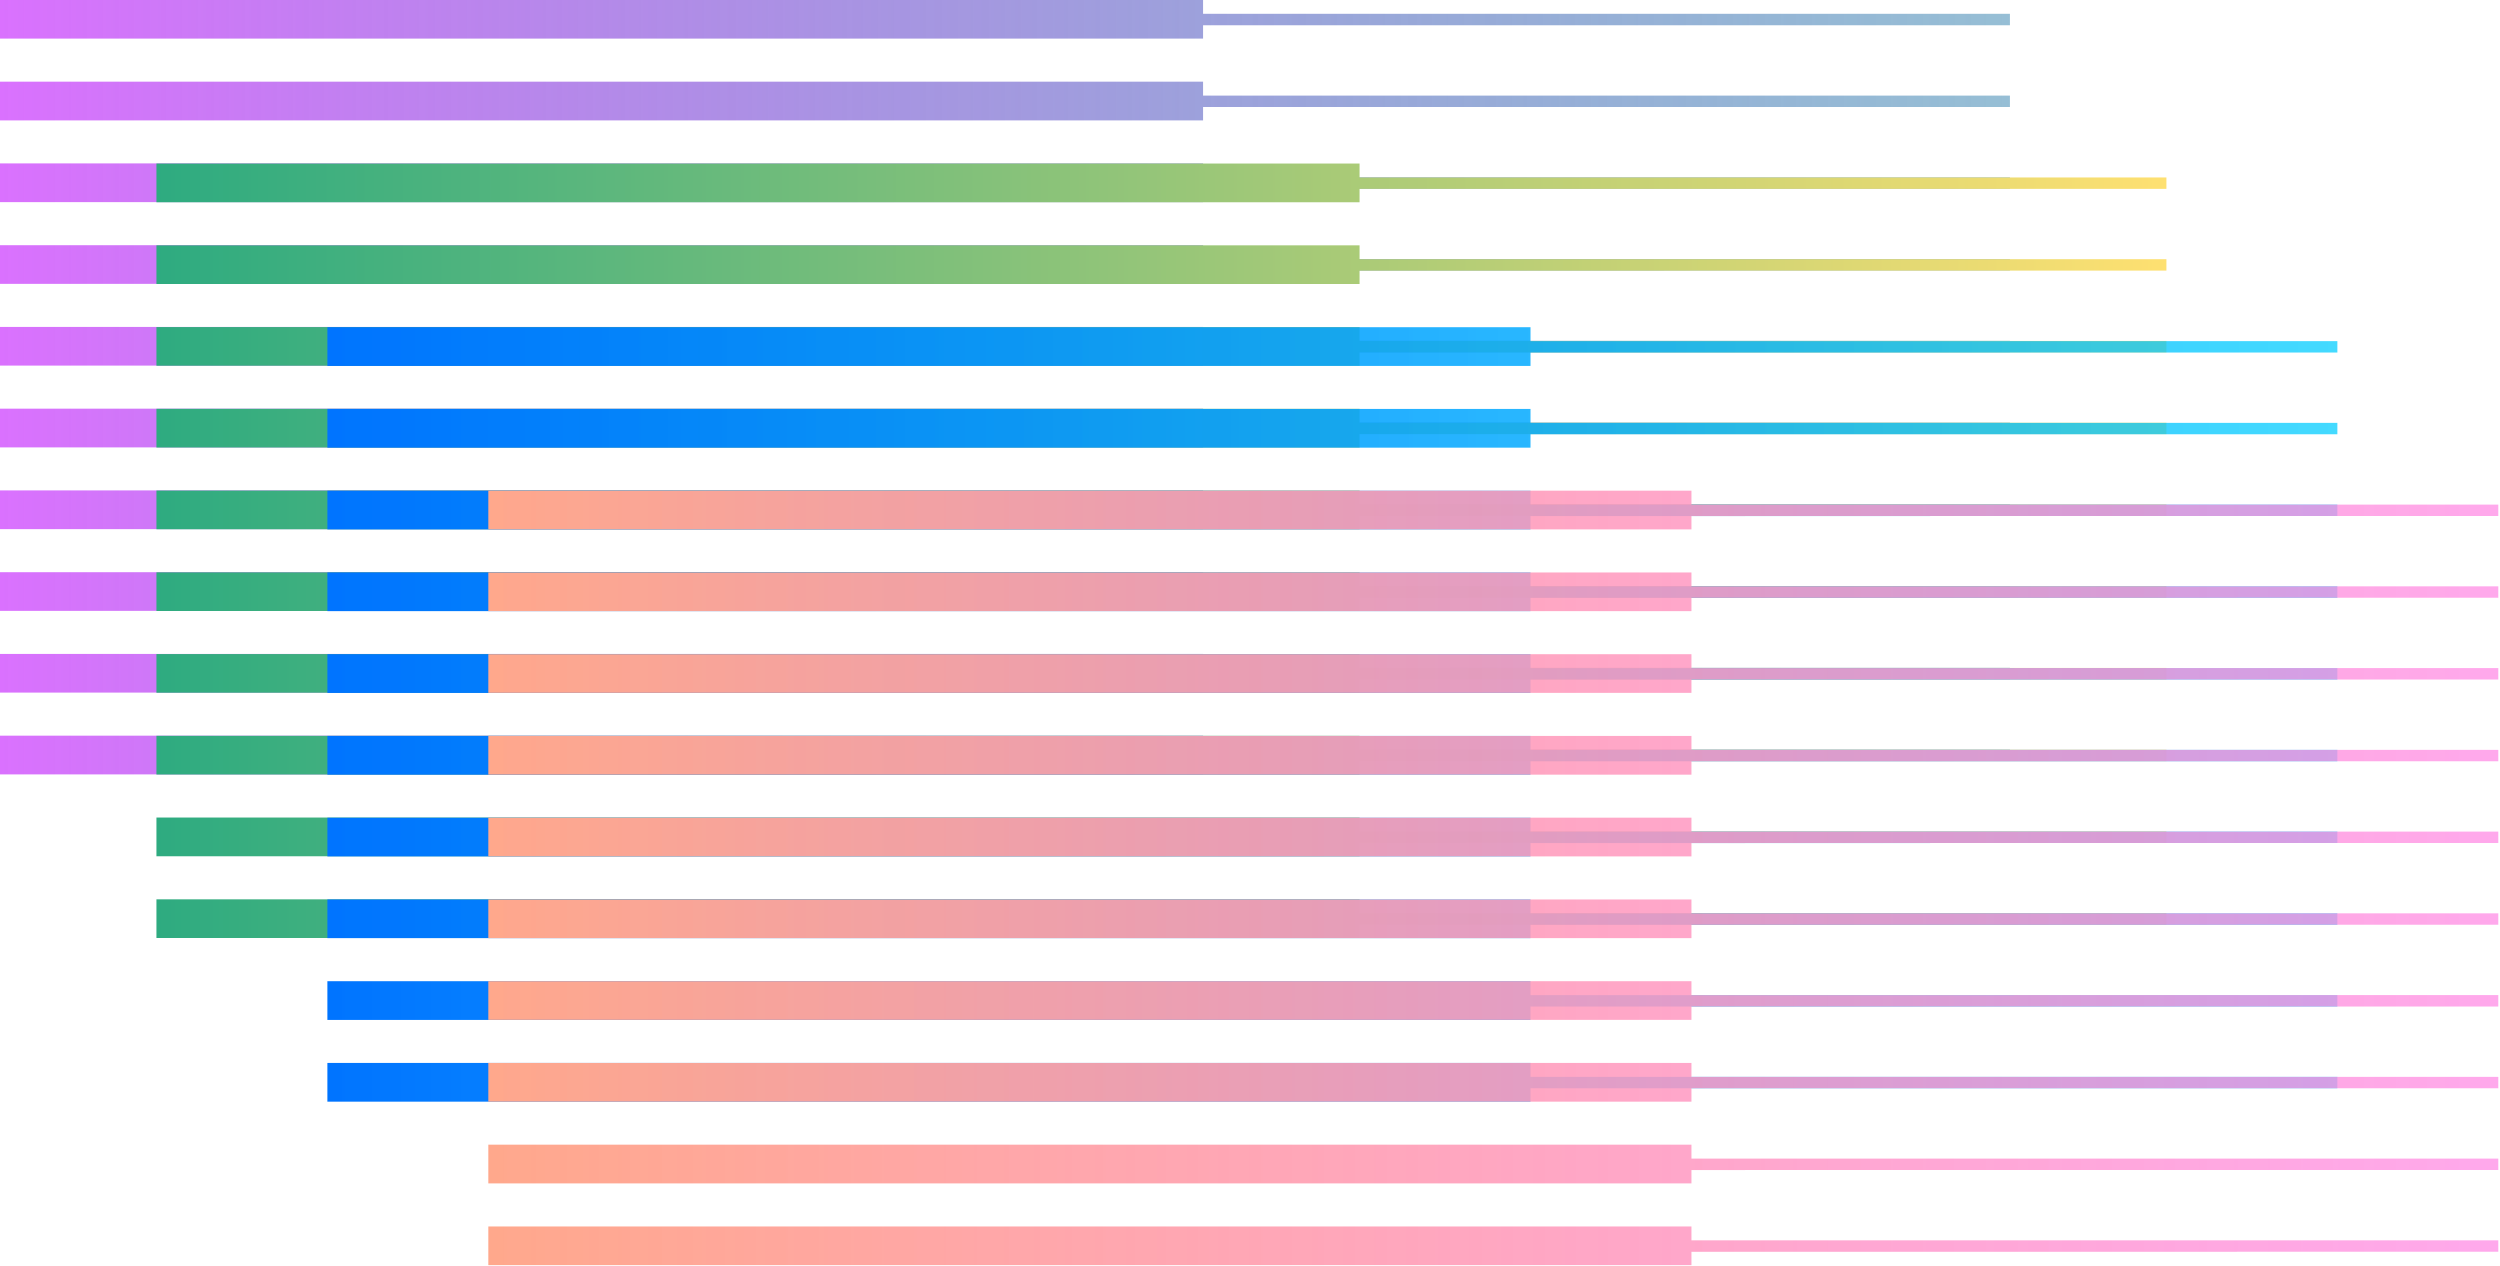 <svg xmlns="http://www.w3.org/2000/svg" width="600" height="303.802" viewBox="0 0 158.75 80.381" xmlns:v="https://vecta.io/nano"><defs><linearGradient id="A" href="#t"><stop offset="0" stop-color="#da71fe"/><stop offset="1" stop-color="#2e7eab" stop-opacity=".502"/></linearGradient><linearGradient id="B" href="#t"><stop offset="0" stop-color="#2eab80"/><stop offset="1" stop-color="#fee071"/></linearGradient><linearGradient id="C" href="#t"><stop offset="0" stop-color="#0074ff"/><stop offset="1" stop-color="#00cdff" stop-opacity=".734"/></linearGradient><linearGradient id="D" href="#t"><stop offset="0" stop-color="#ffa88c"/><stop offset="1" stop-color="#ff8ce5" stop-opacity=".75"/></linearGradient><linearGradient href="#D" id="E" x1="15.969" y1="89.285" x2="406.288" y2="89.285"/><linearGradient href="#D" id="F" x1="15.969" y1="73.41" x2="406.288" y2="73.41"/><linearGradient href="#D" id="G" x1="15.969" y1="57.535" x2="406.288" y2="57.535"/><linearGradient href="#D" id="H" x1="15.969" y1="41.66" x2="406.288" y2="41.66"/><linearGradient href="#D" id="I" x1="15.969" y1="25.785" x2="406.288" y2="25.785"/><linearGradient href="#D" id="J" x1="15.969" y1="9.91" x2="406.288" y2="9.91"/><linearGradient href="#D" id="K" x1="15.969" y1="-5.965" x2="406.288" y2="-5.965"/><linearGradient href="#D" id="L" x1="15.969" y1="-21.84" x2="406.288" y2="-21.84"/><linearGradient href="#D" id="M" x1="15.969" y1="-37.715" x2="406.288" y2="-37.715"/><linearGradient href="#D" id="N" x1="15.969" y1="-53.59" x2="406.288" y2="-53.59"/><linearGradient href="#A" id="O" x1="15.969" y1="89.285" x2="406.288" y2="89.285"/><linearGradient href="#A" id="P" x1="15.969" y1="73.41" x2="406.288" y2="73.41"/><linearGradient href="#A" id="Q" x1="15.969" y1="57.535" x2="406.288" y2="57.535"/><linearGradient href="#A" id="R" x1="15.969" y1="41.66" x2="406.288" y2="41.66"/><linearGradient href="#A" id="S" x1="15.969" y1="25.785" x2="406.288" y2="25.785"/><linearGradient href="#A" id="T" x1="15.969" y1="9.91" x2="406.288" y2="9.91"/><linearGradient href="#A" id="U" x1="15.969" y1="-5.965" x2="406.288" y2="-5.965"/><linearGradient href="#A" id="V" x1="15.969" y1="-21.84" x2="406.288" y2="-21.84"/><linearGradient href="#A" id="W" x1="15.969" y1="-37.715" x2="406.288" y2="-37.715"/><linearGradient href="#A" id="X" x1="15.969" y1="-53.59" x2="406.288" y2="-53.59"/><linearGradient href="#B" id="Y" x1="15.969" y1="89.285" x2="406.288" y2="89.285"/><linearGradient href="#B" id="Z" x1="15.969" y1="73.41" x2="406.288" y2="73.41"/><linearGradient href="#B" id="a" x1="15.969" y1="57.535" x2="406.288" y2="57.535"/><linearGradient href="#B" id="b" x1="15.969" y1="41.66" x2="406.288" y2="41.66"/><linearGradient href="#B" id="c" x1="15.969" y1="25.785" x2="406.288" y2="25.785"/><linearGradient href="#B" id="d" x1="15.969" y1="9.91" x2="406.288" y2="9.91"/><linearGradient href="#B" id="e" x1="15.969" y1="-5.965" x2="406.288" y2="-5.965"/><linearGradient href="#B" id="f" x1="15.969" y1="-21.84" x2="406.288" y2="-21.84"/><linearGradient href="#B" id="g" x1="15.969" y1="-37.715" x2="406.288" y2="-37.715"/><linearGradient href="#B" id="h" x1="15.969" y1="-53.59" x2="406.288" y2="-53.59"/><linearGradient href="#C" id="i" x1="15.969" y1="89.285" x2="406.288" y2="89.285"/><linearGradient href="#C" id="j" x1="15.969" y1="73.41" x2="406.288" y2="73.41"/><linearGradient href="#C" id="k" x1="15.969" y1="57.535" x2="406.288" y2="57.535"/><linearGradient href="#C" id="l" x1="15.969" y1="41.66" x2="406.288" y2="41.66"/><linearGradient href="#C" id="m" x1="15.969" y1="25.785" x2="406.288" y2="25.785"/><linearGradient href="#C" id="n" x1="15.969" y1="9.91" x2="406.288" y2="9.91"/><linearGradient href="#C" id="o" x1="15.969" y1="-5.965" x2="406.288" y2="-5.965"/><linearGradient href="#C" id="p" x1="15.969" y1="-21.84" x2="406.288" y2="-21.84"/><linearGradient href="#C" id="q" x1="15.969" y1="-37.715" x2="406.288" y2="-37.715"/><linearGradient href="#C" id="r" x1="15.969" y1="-53.59" x2="406.288" y2="-53.59"/><path id="s" d="M15.969 14.09h233.635v2.7l156.684-.001-.001 2.216-156.682.005-.001 2.595H15.969z"/><linearGradient id="t" gradientUnits="userSpaceOnUse"/></defs><g transform="matrix(1.5 0 0 1.5 -206.091 -82.954)"><g transform="matrix(.218 0 0 .218 133.91 52.228)"><use href="#s" fill="url(#O)"/><use href="#s" y="15.875" fill="url(#P)"/><use href="#s" y="31.75" fill="url(#Q)"/><use href="#s" y="47.625" fill="url(#R)"/><use href="#s" y="63.5" fill="url(#S)"/><use href="#s" y="79.375" fill="url(#T)"/><use href="#s" y="95.25" fill="url(#U)"/><use href="#s" y="111.125" fill="url(#V)"/><use href="#s" y="127" fill="url(#W)"/><use href="#s" y="142.875" fill="url(#X)"/></g><g transform="matrix(.218 0 0 .218 140.535 59.155)"><use href="#s" fill="url(#Y)"/><use href="#s" y="15.875" fill="url(#Z)"/><use href="#s" y="31.75" fill="url(#a)"/><use href="#s" y="47.625" fill="url(#b)"/><use href="#s" y="63.5" fill="url(#c)"/><use href="#s" y="79.375" fill="url(#d)"/><use href="#s" y="95.25" fill="url(#e)"/><use href="#s" y="111.125" fill="url(#f)"/><use href="#s" y="127" fill="url(#g)"/><use href="#s" y="142.875" fill="url(#h)"/></g><g transform="matrix(.218 0 0 .218 147.772 66.083)"><use href="#s" fill="url(#i)"/><use href="#s" y="15.875" fill="url(#j)"/><use href="#s" y="31.75" fill="url(#k)"/><use href="#s" y="47.625" fill="url(#l)"/><use href="#s" y="63.5" fill="url(#m)"/><use href="#s" y="79.375" fill="url(#n)"/><use href="#s" y="95.25" fill="url(#o)"/><use href="#s" y="111.125" fill="url(#p)"/><use href="#s" y="127" fill="url(#q)"/><use href="#s" y="142.875" fill="url(#r)"/></g><g transform="matrix(.218 0 0 .218 154.585 73.004)"><use href="#s" fill="url(#E)"/><use href="#s" y="15.875" fill="url(#F)"/><use href="#s" y="31.75" fill="url(#G)"/><use href="#s" y="47.625" fill="url(#H)"/><use href="#s" y="63.5" fill="url(#I)"/><use href="#s" y="79.375" fill="url(#J)"/><use href="#s" y="95.25" fill="url(#K)"/><use href="#s" y="111.125" fill="url(#L)"/><use href="#s" y="127" fill="url(#M)"/><use href="#s" y="142.875" fill="url(#N)"/></g></g></svg>